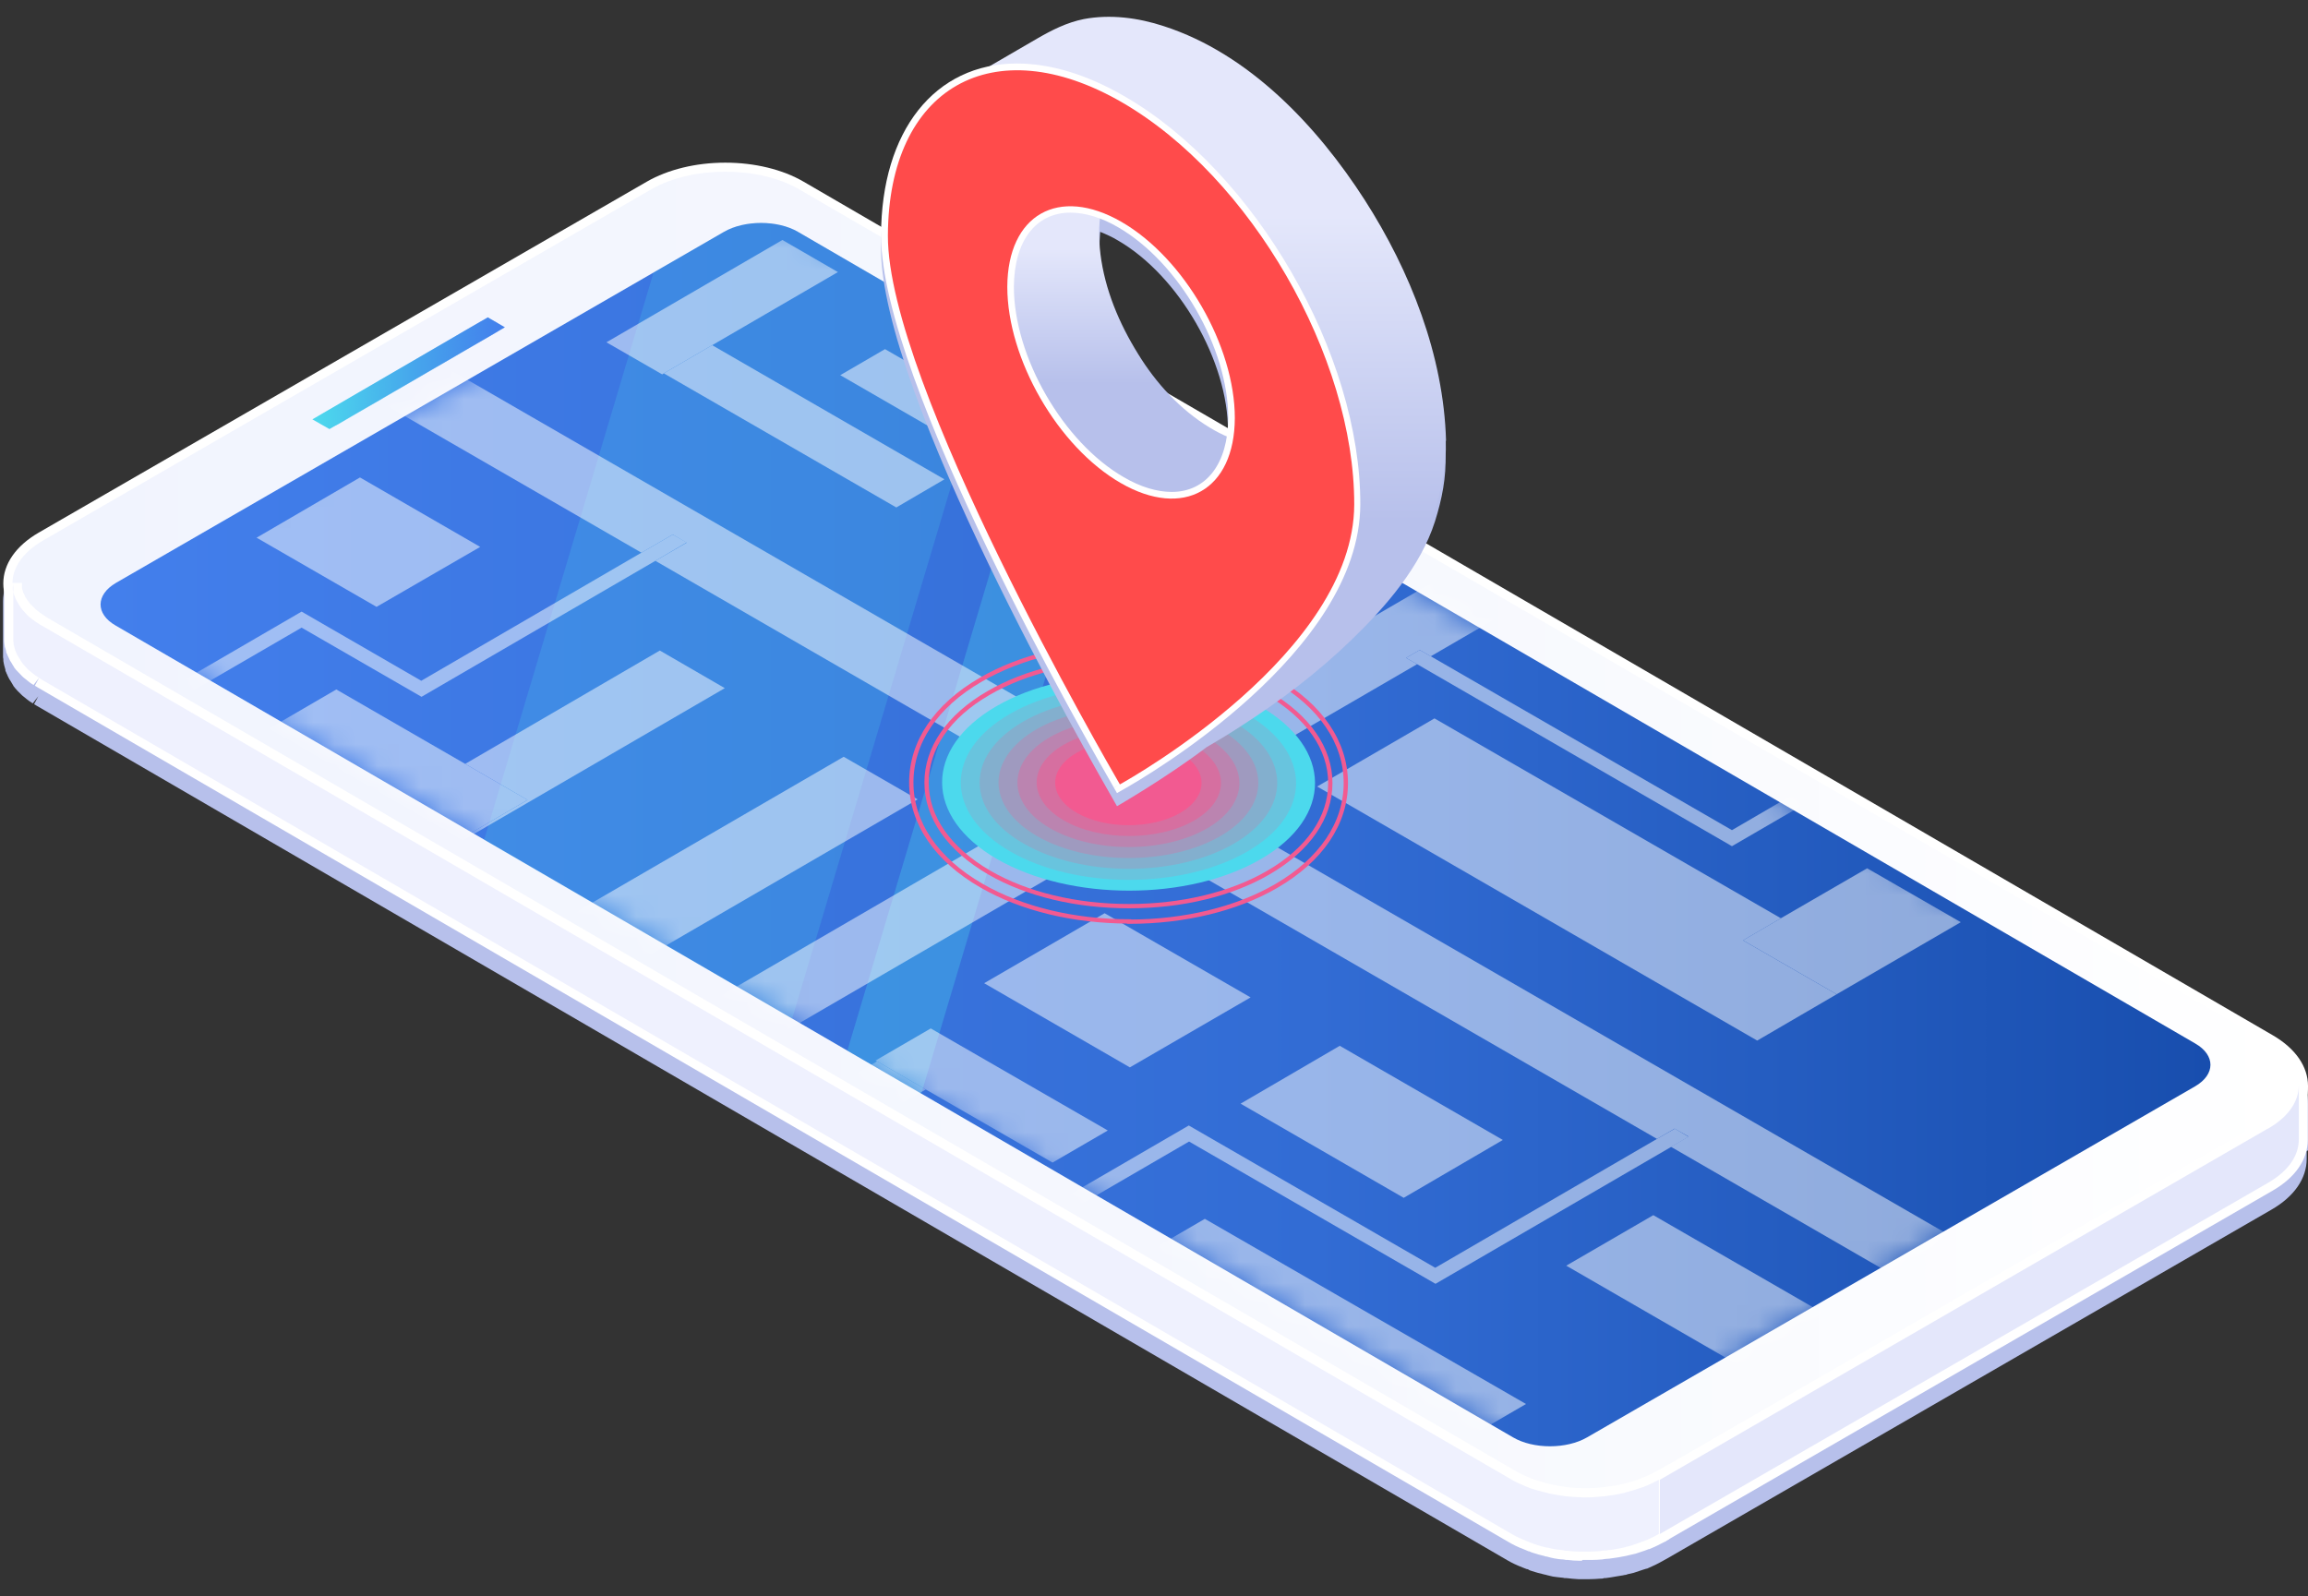 <svg width="107" height="74" viewBox="0 0 107 74" fill="none" xmlns="http://www.w3.org/2000/svg">
<rect x="0" y="0" width="107" height="74" fill="#333333" stroke="none"/>
<g id="Group">
<g id="Design">
<path id="Vector" d="M99.062 50.076L98.94 50.04C98.684 51.198 97.184 54.027 97.537 54.649C99.708 55.478 99.696 50.576 99.33 50.369C99.306 50.369 99.281 50.344 99.257 50.332C99.062 50.21 99.062 50.076 99.062 50.076Z" fill="#B7C0EB"/>
<path id="Vector_2" d="M73.478 62.367C73.063 62.513 72.246 62.599 72.246 62.599L70.21 62.233C70.21 62.233 70.161 62.196 70.137 62.184C69.844 62.013 69.649 62.586 69.21 62.708C68.917 62.794 68.283 63.318 67.82 63.208C67.271 63.074 67.417 63.159 66.405 63.757L66.186 64.33C66.295 64.33 66.832 64.623 67.32 64.635C67.32 64.635 67.332 64.647 67.356 64.659C67.43 64.708 67.6 64.769 67.82 64.611C68.759 63.952 71.173 63.94 73.002 62.879L73.454 62.367" fill="#B7C0EB"/>
<path id="Vector_3" d="M107 53.332C107 52.625 107 51.905 107 51.198C107 51.198 107 51.198 107 51.186C107 50.283 106.427 49.454 105.39 48.844L37.236 9.25C36.261 8.689 34.98 8.372 33.614 8.372C32.249 8.372 30.956 8.676 29.981 9.25L1.775 25.529C0.726 26.139 0.141 26.968 0.141 27.883C0.141 27.895 0.141 27.907 0.141 27.919V30.443C0.141 30.443 0.141 30.517 0.153 30.553C0.153 30.626 0.153 30.687 0.178 30.773C0.178 30.809 0.202 30.858 0.214 30.919C0.214 30.919 0.239 31.016 0.251 31.053V31.102L0.287 31.175C0.287 31.199 0.312 31.236 0.324 31.26C0.348 31.321 0.373 31.382 0.409 31.443L0.434 31.492C0.434 31.492 0.47 31.553 0.483 31.565C0.507 31.602 0.592 31.748 0.592 31.748L0.641 31.834L0.665 31.858L0.702 31.907C0.775 31.992 0.848 32.077 0.946 32.163L1.007 32.224L1.031 32.248C1.031 32.248 1.117 32.321 1.153 32.346L1.226 32.407C1.226 32.407 1.3 32.468 1.336 32.492C1.397 32.529 1.458 32.577 1.519 32.614L1.775 32.285L1.58 32.651C1.58 32.651 1.641 32.687 1.702 32.724L69.88 72.343C70.088 72.465 70.319 72.575 70.6 72.684C70.673 72.709 70.746 72.745 70.795 72.758H70.832C70.893 72.806 70.966 72.831 71.014 72.843C71.197 72.904 71.38 72.953 71.539 72.989C71.588 73.001 71.624 73.014 71.649 73.014L71.734 73.038C71.819 73.062 71.892 73.075 71.99 73.099C72.136 73.123 72.283 73.136 72.392 73.148C72.441 73.148 72.49 73.16 72.539 73.172H72.551H72.575H72.624C72.807 73.197 73.002 73.209 73.173 73.221C73.21 73.221 73.246 73.221 73.27 73.221H73.697C73.856 73.221 74.026 73.209 74.185 73.197C74.258 73.197 74.319 73.197 74.356 73.172C74.404 73.172 74.466 73.172 74.514 73.16L74.685 73.136C74.856 73.111 75.014 73.075 75.197 73.05C75.246 73.05 75.282 73.026 75.319 73.026C75.38 73.026 75.429 73.001 75.465 72.989L75.734 72.928C75.88 72.88 76.026 72.831 76.173 72.782L76.331 72.733H76.356C76.612 72.624 76.868 72.501 77.1 72.367L77.319 72.245L105.305 56.088C106.366 55.478 106.939 54.637 106.939 53.734V53.381L107 53.332Z" fill="#B7C0EB"/>
<path id="Vector_4" d="M73.526 69.856C72.16 69.856 70.88 69.551 69.904 68.978L1.763 29.383C0.726 28.785 0.153 27.956 0.153 27.053C0.153 26.151 0.738 25.31 1.787 24.7L29.992 8.42C30.968 7.86 32.261 7.542 33.626 7.542C34.992 7.542 36.285 7.86 37.248 8.42L105.39 48.015C106.426 48.625 107 49.454 107 50.357C107 51.259 106.414 52.1 105.366 52.698L77.172 68.978C76.197 69.538 74.904 69.856 73.538 69.856H73.526ZM35.285 10.75C34.712 10.75 34.163 10.884 33.773 11.103L5.579 27.383C5.262 27.566 5.079 27.797 5.079 28.017C5.079 28.236 5.262 28.456 5.567 28.639L70.356 66.282C70.746 66.502 71.295 66.636 71.856 66.636C72.416 66.636 72.965 66.502 73.356 66.282L101.549 50.003C101.866 49.82 102.049 49.589 102.049 49.369C102.049 49.15 101.866 48.918 101.561 48.747L36.785 11.103C36.395 10.884 35.858 10.75 35.285 10.75Z" fill="white"/>
<path id="Vector_5" d="M30.2 8.774C32.09 7.689 35.163 7.689 37.041 8.774L105.183 48.369C107.061 49.467 107.049 51.235 105.158 52.333L76.965 68.612C75.075 69.709 72.002 69.697 70.124 68.612L1.982 29.017C0.104 27.932 0.104 26.151 2.007 25.054L30.2 8.774ZM70.149 66.649C71.088 67.197 72.624 67.197 73.575 66.649L101.768 50.369C102.707 49.821 102.72 48.93 101.768 48.382L36.992 10.75C36.053 10.201 34.517 10.201 33.566 10.75L5.372 27.029C4.433 27.578 4.421 28.468 5.36 29.005L70.149 66.649Z" fill="url(#paint0_linear_122_12255)"/>
<path id="Vector_6" d="M5.372 27.028C4.434 27.577 4.421 28.467 5.36 29.004L70.149 66.648C71.088 67.197 72.624 67.197 73.575 66.648L101.769 50.368C102.708 49.82 102.72 48.929 101.769 48.381L36.992 10.749C36.053 10.2 34.517 10.2 33.566 10.749L5.372 27.028Z" fill="url(#paint1_linear_122_12255)"/>
<path id="Vector_7" opacity="0.2" d="M36.724 47.234L22.445 38.942L30.298 12.639L33.566 10.749C34.505 10.2 36.053 10.2 36.992 10.749L46.041 16.005L36.724 47.234Z" fill="#4CD9ED"/>
<path id="Vector_8" opacity="0.3" d="M42.712 50.711L39.285 48.711L48.602 17.493L52.028 19.481L42.712 50.711Z" fill="#4CD9ED"/>
<g id="Group_2" style="mix-blend-mode:overlay" opacity="0.5">
<g id="Clip path group">
<mask id="mask0_122_12255" style="mask-type:luminance" maskUnits="userSpaceOnUse" x="4" y="10" width="99" height="58">
<g id="clippath">
<path id="Vector_9" d="M101.781 48.393L36.992 10.749C36.053 10.2 34.517 10.2 33.566 10.749L5.372 27.028C4.434 27.577 4.421 28.467 5.36 29.004L70.149 66.648C71.088 67.197 72.624 67.197 73.575 66.648L101.769 50.368C102.708 49.82 102.72 48.929 101.769 48.381L101.781 48.393Z" fill="white"/>
</g>
</mask>
<g mask="url(#mask0_122_12255)">
<g id="Group_3">
<path id="Vector_10" d="M52.223 35.247L11.982 12.017L9.079 13.7L29.737 25.626L31.188 24.785L31.834 25.163L30.383 26.004L49.321 36.942L52.223 35.26M95.379 60.16L55.137 36.93L52.235 38.613L76.819 52.807L77.636 52.331L78.282 52.697L77.465 53.173L92.476 61.843L95.379 60.16Z" fill="white"/>
<path id="Vector_11" d="M95.123 13.7L92.196 12.017L67.405 26.419L68.173 26.87L67.539 27.236L66.771 26.797L52.223 35.247L49.321 36.93L26.322 50.295L27.505 50.978L26.871 51.344L25.688 50.673L9.348 60.16L12.262 61.855L52.235 38.613L55.138 36.93L65.698 30.796L65.186 30.504L65.82 30.138L66.332 30.43L95.123 13.7Z" fill="white"/>
<path id="Vector_12" d="M82.563 42.577L66.503 33.31L61.064 36.468L81.465 48.248L85.148 46.101L80.807 43.602L82.563 42.577Z" fill="white"/>
<path id="Vector_13" d="M90.903 42.759L86.562 40.259L82.562 42.576L80.806 43.6L85.148 46.1L90.903 42.759Z" fill="white"/>
<path id="Vector_14" d="M84.55 26.138L81.978 24.65L72.064 30.406L74.636 31.894L84.55 26.138Z" fill="white"/>
<path id="Vector_15" d="M102.427 38.308L86.977 29.381L84.575 30.784L100.025 39.698L102.427 38.308Z" fill="white"/>
<path id="Vector_16" d="M31.224 10.529L25.591 7.273L18.872 11.176L24.505 14.431L31.224 10.529Z" fill="white"/>
<path id="Vector_17" d="M43.785 22.224L33.017 16.005L30.773 17.31L41.553 23.529L43.785 22.224Z" fill="white"/>
<path id="Vector_18" d="M57.283 25.578L41.029 16.188L38.955 17.395L55.211 26.785L57.283 25.578Z" fill="white"/>
<path id="Vector_19" d="M81.575 68.197L79.477 66.99L63.332 76.367L65.417 77.574L81.575 68.197Z" fill="white"/>
<path id="Vector_20" d="M38.846 12.615L36.273 11.127L28.115 15.871L30.7 17.359L30.773 17.31L33.017 16.005L38.846 12.615Z" fill="white"/>
<path id="Vector_21" d="M69.917 16.944L57.332 9.676L51.747 12.932L64.32 20.2L69.917 16.944Z" fill="white"/>
<path id="Vector_22" d="M46.577 3.469L45.931 3.091L35.858 8.944L66.771 26.797L67.539 27.236L68.173 26.87L67.405 26.419L37.139 8.944L46.577 3.469Z" fill="white"/>
<path id="Vector_23" d="M57.978 46.246L51.211 42.344L45.626 45.588L52.381 49.49L57.978 46.246Z" fill="white"/>
<path id="Vector_24" d="M42.919 50.515L40.663 49.21L29.969 55.429L32.225 56.734L42.919 50.515Z" fill="white"/>
<path id="Vector_25" d="M38.053 59.075L35.956 57.868L19.811 67.257L21.896 68.465L38.053 59.075Z" fill="white"/>
<path id="Vector_26" d="M51.358 52.417L43.151 47.685L40.59 49.173L40.663 49.21L42.919 50.515L48.797 53.905L51.358 52.417Z" fill="white"/>
<path id="Vector_27" d="M69.673 52.856L62.112 48.49L57.515 51.173L65.076 55.539L69.673 52.856Z" fill="white"/>
<path id="Vector_28" d="M78.282 52.71L77.648 52.332L76.819 52.807L66.539 58.783L55.113 52.185L25.42 69.441L26.066 69.819L38.663 62.502L38.334 62.319L38.98 61.941L39.297 62.124L55.125 52.929L66.551 59.526L77.465 53.185L78.282 52.71Z" fill="white"/>
<path id="Vector_29" d="M96.354 41.832L85.404 35.515L80.294 38.491L66.332 30.43L65.82 30.138L65.186 30.503L65.698 30.796L80.294 39.235L85.416 36.259L95.708 42.21L96.354 41.832Z" fill="white"/>
<path id="Vector_30" d="M33.602 31.907L30.59 30.163L21.567 35.419L24.457 37.09L21.347 38.906L18.445 37.224L21.457 38.967L33.602 31.907Z" fill="white"/>
<path id="Vector_31" d="M42.541 37.064L39.114 35.089L21.676 45.21L25.115 47.186L42.541 37.064Z" fill="white"/>
<path id="Vector_32" d="M24.456 37.089L21.566 35.419L15.591 31.968L12.47 33.785L18.445 37.224L21.347 38.906L24.456 37.089Z" fill="white"/>
<path id="Vector_33" d="M20.994 50.369L12.787 45.625L-1.48 53.917L6.726 58.648L20.994 50.369Z" fill="white"/>
<path id="Vector_34" d="M11.909 39.565L-3.468 30.687L-8.261 33.48L7.104 42.357L11.909 39.565Z" fill="white"/>
<path id="Vector_35" d="M12.823 19.908L7.262 16.701L2.47 19.481L8.031 22.7L12.823 19.908Z" fill="white"/>
<path id="Vector_36" d="M22.262 25.358L16.689 22.138L11.896 24.931L17.457 28.138L22.262 25.358Z" fill="white"/>
<path id="Vector_37" d="M27.505 50.978L26.323 50.295L16.957 44.88L16.64 45.076L15.994 44.697L16.311 44.515L12.665 42.417L4.678 47.051L-13.541 36.54L-14.175 36.918L4.678 47.795L12.677 43.149L25.688 50.673L26.871 51.343L27.505 50.978Z" fill="white"/>
<path id="Vector_38" d="M31.834 25.151L31.188 24.785L29.737 25.626L19.53 31.565L13.982 28.358L5.994 33.004L-9.114 24.273L-9.761 24.651L5.994 33.747L5.665 33.552L6.311 33.187L6.628 33.369L13.982 29.101L19.542 32.309L30.383 26.004L31.834 25.151Z" fill="white"/>
<path id="Vector_39" d="M21.75 42.101L6.629 33.369L6.312 33.187L5.666 33.552L5.995 33.748L20.469 42.101L16.311 44.515L15.994 44.698L16.64 45.076L16.957 44.881L21.75 42.101Z" fill="white"/>
<path id="Vector_40" d="M70.746 65.099L55.857 56.514L49.857 60.002L64.746 68.587L70.746 65.099Z" fill="white"/>
<path id="Vector_41" d="M52.797 64.904L47.077 61.611L44.078 63.355L49.785 66.648L52.797 64.904Z" fill="white"/>
<path id="Vector_42" d="M61.966 70.209L56.259 66.904L53.247 68.648L58.966 71.952L61.966 70.209Z" fill="white"/>
<path id="Vector_43" d="M89.355 63.672L76.648 56.343L72.612 58.685L85.306 66.013L89.355 63.672Z" fill="white"/>
<path id="Vector_44" d="M60.917 74.611L39.297 62.124L38.98 61.941L38.334 62.319L38.663 62.502L59.625 74.611L52.564 78.72L58.357 82.062L58.991 81.696L53.845 78.72L60.917 74.611Z" fill="white"/>
</g>
</g>
</g>
</g>
<path id="Vector_45" d="M76.539 68.38L104.939 51.979C105.732 51.528 106.159 50.942 106.159 50.345H106.988C106.988 51.064 106.988 51.784 106.988 52.503V52.857C106.988 53.759 106.415 54.6 105.354 55.21L77.16 71.49L76.526 68.368L76.539 68.38Z" fill="white"/>
<path id="Vector_46" d="M73.331 72.367C73.331 72.367 73.258 72.367 73.234 72.367C73.051 72.367 72.868 72.355 72.685 72.33H72.636H72.612H72.599C72.599 72.33 72.502 72.306 72.453 72.306C72.343 72.306 72.197 72.281 72.051 72.257C71.953 72.233 71.868 72.221 71.795 72.196L71.709 72.172C71.709 72.172 71.636 72.172 71.6 72.147C71.441 72.111 71.258 72.062 71.075 72.001C71.026 71.989 70.965 71.964 70.892 71.928H70.856C70.856 71.928 70.734 71.867 70.661 71.842C70.368 71.733 70.148 71.623 69.941 71.501L1.738 31.869C1.738 31.869 1.653 31.808 1.616 31.796L1.811 31.43L1.555 31.76C1.494 31.723 1.433 31.687 1.372 31.638C1.336 31.613 1.299 31.577 1.263 31.552L1.19 31.491C1.19 31.491 1.104 31.43 1.068 31.394L1.043 31.369C1.043 31.369 0.994 31.321 0.982 31.308C0.885 31.211 0.811 31.126 0.738 31.052L0.702 31.004L0.677 30.979L0.629 30.894C0.629 30.894 0.531 30.748 0.519 30.711C0.519 30.711 0.494 30.674 0.47 30.638L0.446 30.589C0.446 30.589 0.385 30.467 0.36 30.406C0.348 30.382 0.336 30.357 0.324 30.321L0.287 30.248V30.199L0.251 30.065C0.226 30.004 0.214 29.967 0.214 29.918C0.202 29.833 0.19 29.772 0.19 29.699C0.19 29.662 0.19 29.626 0.19 29.589V27.028H1.019C1.019 27.065 1.019 27.089 1.019 27.126C1.019 27.126 1.019 27.236 1.019 27.26L1.043 27.358L1.068 27.443C1.068 27.48 1.092 27.504 1.104 27.516C1.129 27.589 1.153 27.626 1.165 27.662C1.165 27.675 1.19 27.711 1.214 27.736C1.25 27.797 1.275 27.845 1.311 27.882L1.385 27.98C1.385 27.98 1.494 28.101 1.555 28.15L1.641 28.236C1.641 28.236 1.702 28.284 1.738 28.321L1.787 28.358C1.787 28.358 1.848 28.406 1.885 28.431C1.946 28.467 1.982 28.504 2.031 28.528C2.104 28.577 2.153 28.614 2.189 28.638L70.331 68.245C70.502 68.343 70.722 68.44 70.953 68.538L71.124 68.599C71.258 68.647 71.404 68.684 71.551 68.733L71.636 68.757C71.758 68.794 71.88 68.818 72.002 68.843C72.209 68.891 72.392 68.916 72.551 68.94L72.709 68.965C72.941 68.989 73.197 69.001 73.465 69.001C73.514 69.001 73.599 69.001 73.599 69.001C73.831 69.001 74.063 68.989 74.355 68.952C74.38 68.952 74.429 68.952 74.477 68.94C74.758 68.904 74.99 68.867 75.209 68.818L75.343 68.782C75.55 68.733 75.758 68.672 75.977 68.587C75.977 68.587 76.014 68.574 76.05 68.562C76.331 68.452 76.563 68.343 76.77 68.233L77.392 67.879V71.355L77.197 71.477C76.953 71.611 76.697 71.733 76.453 71.83H76.428L76.27 71.891C76.124 71.94 75.977 71.989 75.831 72.038L75.563 72.099C75.563 72.099 75.465 72.123 75.416 72.135C75.392 72.135 75.343 72.159 75.294 72.159C75.124 72.196 74.953 72.221 74.782 72.245L74.612 72.269C74.612 72.269 74.502 72.281 74.453 72.281C74.416 72.281 74.355 72.294 74.282 72.306C74.124 72.318 73.953 72.33 73.794 72.33H73.368L73.331 72.367Z" fill="white"/>
<g id="Group_4">
<path id="Vector_47" d="M14.482 19.444L22.615 14.713L23.408 15.176L15.274 19.895L14.482 19.444Z" fill="url(#paint2_linear_122_12255)"/>
<g id="Clip path group_2">
<mask id="mask1_122_12255" style="mask-type:luminance" maskUnits="userSpaceOnUse" x="14" y="14" width="10" height="6">
<g id="clippath-1">
<path id="Vector_48" d="M14.482 19.444L22.615 14.713L23.408 15.176L15.274 19.895L14.482 19.444Z" fill="white"/>
</g>
</mask>
<g mask="url(#mask1_122_12255)">
<g id="Group_5">
<path id="Vector_49" d="M23.005 14.932C22.786 14.81 22.445 14.81 22.237 14.932L14.896 19.212C14.677 19.334 14.677 19.542 14.896 19.676C15.116 19.798 15.457 19.798 15.677 19.676L23.018 15.408C23.237 15.286 23.237 15.079 23.018 14.944" fill="url(#paint3_linear_122_12255)"/>
</g>
</g>
</g>
</g>
<path id="Vector_50" d="M105.146 52.332C106.098 51.784 106.573 51.064 106.573 50.333C106.573 51.174 106.573 52.015 106.573 52.845C106.573 53.576 106.098 54.296 105.146 54.844L76.953 71.124V68.612L105.134 52.332H105.146Z" fill="#E4E7FB"/>
<path id="Vector_51" d="M0.593 27.2C0.593 27.2 0.593 27.298 0.593 27.346C0.593 27.395 0.617 27.444 0.629 27.48C0.641 27.529 0.653 27.566 0.666 27.615C0.678 27.651 0.702 27.7 0.714 27.737C0.739 27.785 0.751 27.834 0.788 27.883C0.812 27.919 0.824 27.956 0.849 27.993C0.885 28.054 0.922 28.102 0.958 28.163C0.983 28.2 1.007 28.224 1.032 28.261C1.092 28.334 1.166 28.407 1.227 28.48C1.251 28.505 1.288 28.541 1.312 28.566C1.349 28.602 1.397 28.639 1.446 28.675C1.495 28.712 1.544 28.749 1.592 28.785C1.653 28.834 1.714 28.871 1.775 28.907C1.836 28.944 1.885 28.993 1.958 29.017L70.088 68.612C70.295 68.734 70.527 68.831 70.759 68.929C70.82 68.953 70.881 68.978 70.942 69.002C71.088 69.051 71.246 69.1 71.393 69.136C71.551 69.173 71.71 69.222 71.868 69.258C72.063 69.295 72.259 69.331 72.454 69.356C72.502 69.356 72.551 69.38 72.6 69.38C72.868 69.405 73.137 69.417 73.405 69.429C73.454 69.429 73.502 69.429 73.539 69.429C73.807 69.429 74.076 69.405 74.332 69.38C74.368 69.38 74.417 69.38 74.454 69.368C74.722 69.331 74.978 69.295 75.234 69.234C75.283 69.234 75.319 69.21 75.368 69.197C75.6 69.136 75.819 69.075 76.051 68.99C76.088 68.978 76.124 68.966 76.173 68.953C76.429 68.856 76.673 68.734 76.905 68.612V71.124C76.697 71.246 76.466 71.356 76.222 71.453C76.21 71.453 76.197 71.453 76.185 71.465C76.148 71.478 76.1 71.49 76.051 71.514C75.917 71.563 75.783 71.612 75.636 71.66C75.563 71.685 75.478 71.697 75.392 71.722C75.344 71.734 75.307 71.746 75.258 71.758C75.222 71.758 75.185 71.782 75.136 71.782C74.978 71.819 74.819 71.843 74.661 71.868C74.6 71.868 74.539 71.868 74.478 71.892C74.441 71.892 74.393 71.892 74.356 71.892C74.295 71.892 74.246 71.904 74.185 71.917C74.027 71.929 73.868 71.941 73.71 71.941C73.661 71.941 73.6 71.941 73.551 71.941H73.429C73.356 71.941 73.283 71.941 73.21 71.941C73.027 71.941 72.856 71.929 72.673 71.904C72.649 71.904 72.637 71.904 72.612 71.904C72.563 71.904 72.527 71.904 72.478 71.88C72.332 71.868 72.198 71.843 72.063 71.831C71.954 71.807 71.844 71.782 71.746 71.758C71.722 71.758 71.685 71.758 71.661 71.746C71.49 71.709 71.32 71.66 71.149 71.6C71.088 71.575 71.015 71.551 70.954 71.526C70.893 71.502 70.832 71.478 70.771 71.453C70.539 71.356 70.308 71.258 70.1 71.136L1.983 31.541C1.983 31.541 1.946 31.517 1.922 31.505C1.885 31.48 1.849 31.456 1.812 31.431C1.751 31.395 1.69 31.346 1.629 31.309C1.58 31.273 1.544 31.236 1.507 31.212C1.458 31.163 1.397 31.127 1.349 31.09C1.349 31.09 1.324 31.078 1.324 31.066C1.3 31.041 1.3 31.029 1.275 31.017C1.202 30.944 1.129 30.858 1.068 30.785C1.056 30.773 1.044 30.749 1.032 30.736C1.019 30.724 1.007 30.7 0.995 30.688C0.958 30.627 0.922 30.566 0.885 30.505C0.873 30.48 0.849 30.456 0.836 30.431C0.836 30.431 0.836 30.407 0.812 30.395C0.788 30.346 0.763 30.285 0.739 30.236C0.727 30.212 0.714 30.188 0.702 30.151V30.127C0.678 30.066 0.666 30.017 0.653 29.968C0.653 29.932 0.629 29.907 0.629 29.871C0.629 29.871 0.629 29.858 0.629 29.846C0.629 29.797 0.617 29.736 0.617 29.675C0.617 29.639 0.617 29.614 0.617 29.59C0.617 29.578 0.617 29.553 0.617 29.553C0.617 28.712 0.617 27.871 0.617 27.041C0.617 27.09 0.617 27.139 0.629 27.188L0.593 27.2Z" fill="#EFF1FE"/>
<g id="Group_6">
<g id="Group_7">
<path id="Vector_52" d="M58.418 32.748C55.04 30.797 49.541 30.797 46.187 32.748C42.822 34.7 42.846 37.882 46.224 39.833C49.614 41.785 55.101 41.785 58.455 39.833C61.82 37.882 61.796 34.7 58.418 32.748Z" fill="#4CD9ED"/>
</g>
<path id="Vector_53" d="M57.796 33.114C54.76 31.358 49.821 31.358 46.797 33.114C43.773 34.87 43.797 37.723 46.833 39.479C49.87 41.235 54.808 41.235 57.833 39.479C60.857 37.723 60.832 34.87 57.796 33.114Z" fill="#68C4DE"/>
<path id="Vector_54" d="M57.174 33.468C54.479 31.907 50.101 31.907 47.418 33.468C44.736 35.029 44.748 37.565 47.455 39.114C50.15 40.675 54.528 40.675 57.21 39.114C59.893 37.553 59.881 35.017 57.174 33.468Z" fill="#83AFCE"/>
<path id="Vector_55" d="M56.564 33.821C54.211 32.468 50.382 32.468 48.04 33.821C45.699 35.187 45.711 37.394 48.065 38.76C50.418 40.126 54.247 40.126 56.589 38.76C58.93 37.394 58.918 35.187 56.564 33.821Z" fill="#9F9ABF"/>
<path id="Vector_56" d="M55.942 34.187C53.93 33.029 50.662 33.029 48.662 34.187C46.662 35.346 46.674 37.248 48.686 38.406C50.698 39.565 53.967 39.565 55.966 38.406C57.966 37.248 57.954 35.358 55.942 34.187Z" fill="#BB84B0"/>
<path id="Vector_57" d="M55.333 34.541C53.662 33.578 50.955 33.578 49.296 34.541C47.638 35.504 47.65 37.077 49.321 38.041C50.991 39.004 53.699 39.004 55.369 38.041C57.028 37.077 57.015 35.504 55.345 34.541" fill="#D66FA0"/>
<g id="Group_8">
<path id="Vector_58" d="M54.711 34.907C53.382 34.139 51.223 34.139 49.906 34.907C48.589 35.675 48.589 36.919 49.919 37.687C51.248 38.455 53.406 38.455 54.723 37.687C56.04 36.919 56.028 35.675 54.711 34.907Z" fill="#F25A91"/>
</g>
</g>
<g id="Vector_59" style="mix-blend-mode:color-dodge">
<path d="M52.345 42.723C49.784 42.723 47.358 42.138 45.504 41.065C43.407 39.858 42.248 38.151 42.248 36.285C42.248 34.419 43.382 32.724 45.467 31.517C47.309 30.444 49.735 29.858 52.296 29.858C54.857 29.858 57.284 30.444 59.137 31.517C61.235 32.724 62.393 34.431 62.393 36.309C62.393 38.175 61.247 39.87 59.174 41.077C57.332 42.15 54.906 42.736 52.345 42.736V42.723Z" stroke="#F25A91" stroke-width="0.2" stroke-miterlimit="10"/>
</g>
<g id="Vector_60" style="mix-blend-mode:color-dodge">
<path d="M52.345 42.015C49.906 42.015 47.602 41.467 45.858 40.455C43.992 39.369 42.956 37.894 42.956 36.284C42.956 34.687 43.968 33.211 45.821 32.138C47.553 31.126 49.845 30.577 52.284 30.577C54.723 30.577 57.028 31.126 58.772 32.138C60.637 33.223 61.674 34.699 61.674 36.309C61.674 37.906 60.662 39.381 58.808 40.455C57.077 41.467 54.784 42.015 52.345 42.015Z" stroke="#F25A91" stroke-width="0.2" stroke-miterlimit="10"/>
</g>
<path id="Vector_61" d="M63.271 9.871C61.076 6.457 57.918 3.091 53.955 1.811C52.772 1.42 51.479 1.25 50.248 1.481C49.455 1.64 48.76 1.994 48.065 2.396C47.333 2.823 46.602 3.25 45.858 3.676C42.785 4.31 40.858 7.249 40.846 11.517C40.822 18.261 50.54 35.211 51.638 37.125L51.784 37.382C51.784 37.382 54.065 36.065 55.93 34.65C56.479 34.333 57.016 34.004 57.54 33.662C59.369 32.492 61.113 31.162 62.674 29.65C64.235 28.138 65.856 26.285 66.527 24.175C66.856 23.126 67.052 22.139 67.015 21.041C66.905 17.09 65.356 13.176 63.247 9.883L63.271 9.871ZM51.004 10.749C51.272 10.859 51.553 10.981 51.833 11.152C54.65 12.786 56.942 16.749 56.93 19.992C56.93 20.297 56.906 20.578 56.869 20.846C56.589 20.724 56.333 20.59 56.089 20.444C54.723 19.614 53.601 18.383 52.772 17.029C51.894 15.615 51.235 14.054 51.028 12.395C50.967 11.883 50.955 11.31 51.004 10.761V10.749Z" fill="#B7C0EB"/>
<path id="Vector_62" d="M67.039 20.432C66.929 16.481 65.381 12.566 63.271 9.274C61.076 5.859 57.918 2.494 53.955 1.213C52.772 0.823 51.479 0.653 50.248 0.884C49.455 1.043 48.76 1.396 48.065 1.799C46.809 2.53 45.565 3.25 44.309 3.982C46.187 2.884 48.479 3.165 50.418 3.957C52.455 4.786 54.247 6.152 55.784 7.713C58.966 10.92 61.332 15.127 62.32 19.529C62.698 21.2 62.966 23.041 62.637 24.736C62.283 26.541 61.32 28.175 60.186 29.602C58.015 32.309 55.137 34.492 52.15 36.236C53.955 35.187 55.796 34.187 57.552 33.065C59.381 31.894 61.125 30.565 62.686 29.053C64.247 27.541 65.868 25.688 66.539 23.578C66.868 22.529 67.063 21.541 67.027 20.444C67.027 20.407 67.027 20.602 67.027 20.444L67.039 20.432Z" fill="url(#paint4_linear_122_12255)"/>
<path id="Vector_63" d="M55.504 22.858C56.284 22.492 57.016 21.992 57.76 21.553C58.491 21.126 59.235 20.7 59.967 20.273C58.735 20.98 57.211 20.517 56.077 19.822C54.711 18.992 53.589 17.761 52.76 16.407C51.882 14.993 51.224 13.432 51.016 11.773C50.833 10.261 51.016 8.274 52.492 7.42C51.309 8.103 50.126 8.798 48.931 9.481C48.004 10.017 47.285 10.53 46.943 11.578C46.382 13.212 46.773 15.078 47.358 16.639C48.016 18.407 49.114 20.065 50.516 21.321C51.602 22.297 53.077 23.212 54.601 23.077C54.918 23.053 55.223 22.968 55.504 22.834C55.479 22.834 55.577 22.797 55.504 22.834V22.858Z" fill="url(#paint5_linear_122_12255)"/>
<path id="Vector_64" d="M51.65 36.516L51.906 36.37L51.638 36.516C50.528 34.601 40.822 17.663 40.846 10.908C40.858 6.067 43.334 2.945 47.138 2.945C48.711 2.945 50.394 3.457 52.138 4.469C58.186 7.957 63.088 16.444 63.064 23.395C63.039 30.236 53.174 35.991 52.04 36.626L51.784 36.772L51.638 36.516H51.65ZM49.626 9.859C48.016 9.859 47.016 11.176 47.004 13.298C47.004 16.541 49.284 20.505 52.101 22.127C52.87 22.578 53.638 22.809 54.321 22.809C55.93 22.809 56.93 21.492 56.942 19.383C56.942 16.139 54.662 12.176 51.845 10.542C51.077 10.091 50.309 9.859 49.626 9.859Z" fill="white"/>
<path id="Vector_65" d="M52.003 4.738C57.979 8.189 62.795 16.542 62.783 23.395C62.759 30.261 52.467 36.065 51.918 36.37C51.382 35.443 41.138 17.774 41.163 10.921C41.187 4.055 46.04 1.299 52.003 4.738ZM51.955 22.395C54.869 24.078 57.235 22.725 57.247 19.383C57.247 16.042 54.906 11.969 51.991 10.287C49.077 8.604 46.711 9.957 46.699 13.299C46.699 16.64 49.04 20.713 51.955 22.395Z" fill="#FF4B4B"/>
</g>
</g>
<defs>
<linearGradient id="paint0_linear_122_12255" x1="0.568" y1="38.699" x2="106.573" y2="38.699" gradientUnits="userSpaceOnUse">
<stop stop-color="#F1F4FE"/>
<stop offset="0.58" stop-color="#F6F8FE"/>
<stop offset="1" stop-color="white"/>
</linearGradient>
<linearGradient id="paint1_linear_122_12255" x1="4.665" y1="38.698" x2="102.476" y2="38.698" gradientUnits="userSpaceOnUse">
<stop stop-color="#437FEC"/>
<stop offset="0.575" stop-color="#326CD4"/>
<stop offset="1" stop-color="#184EAE"/>
</linearGradient>
<linearGradient id="paint2_linear_122_12255" x1="14.482" y1="17.31" x2="23.408" y2="17.31" gradientUnits="userSpaceOnUse">
<stop stop-color="#4CD9ED"/>
<stop offset="0.54" stop-color="#46A5EC"/>
<stop offset="1" stop-color="#437FEC"/>
</linearGradient>
<linearGradient id="paint3_linear_122_12255" x1="14.713" y1="17.31" x2="23.164" y2="17.31" gradientUnits="userSpaceOnUse">
<stop stop-color="#4CD9ED"/>
<stop offset="0.54" stop-color="#46A5EC"/>
<stop offset="1" stop-color="#437FEC"/>
</linearGradient>
<linearGradient id="paint4_linear_122_12255" x1="55.674" y1="36.223" x2="55.674" y2="0.774" gradientUnits="userSpaceOnUse">
<stop offset="0.34" stop-color="#B7C0EB"/>
<stop offset="0.74" stop-color="#E4E7FB"/>
</linearGradient>
<linearGradient id="paint5_linear_122_12255" x1="53.333" y1="23.114" x2="53.333" y2="7.432" gradientUnits="userSpaceOnUse">
<stop offset="0.34" stop-color="#B7C0EB"/>
<stop offset="0.74" stop-color="#E4E7FB"/>
</linearGradient>
</defs>
</svg>
